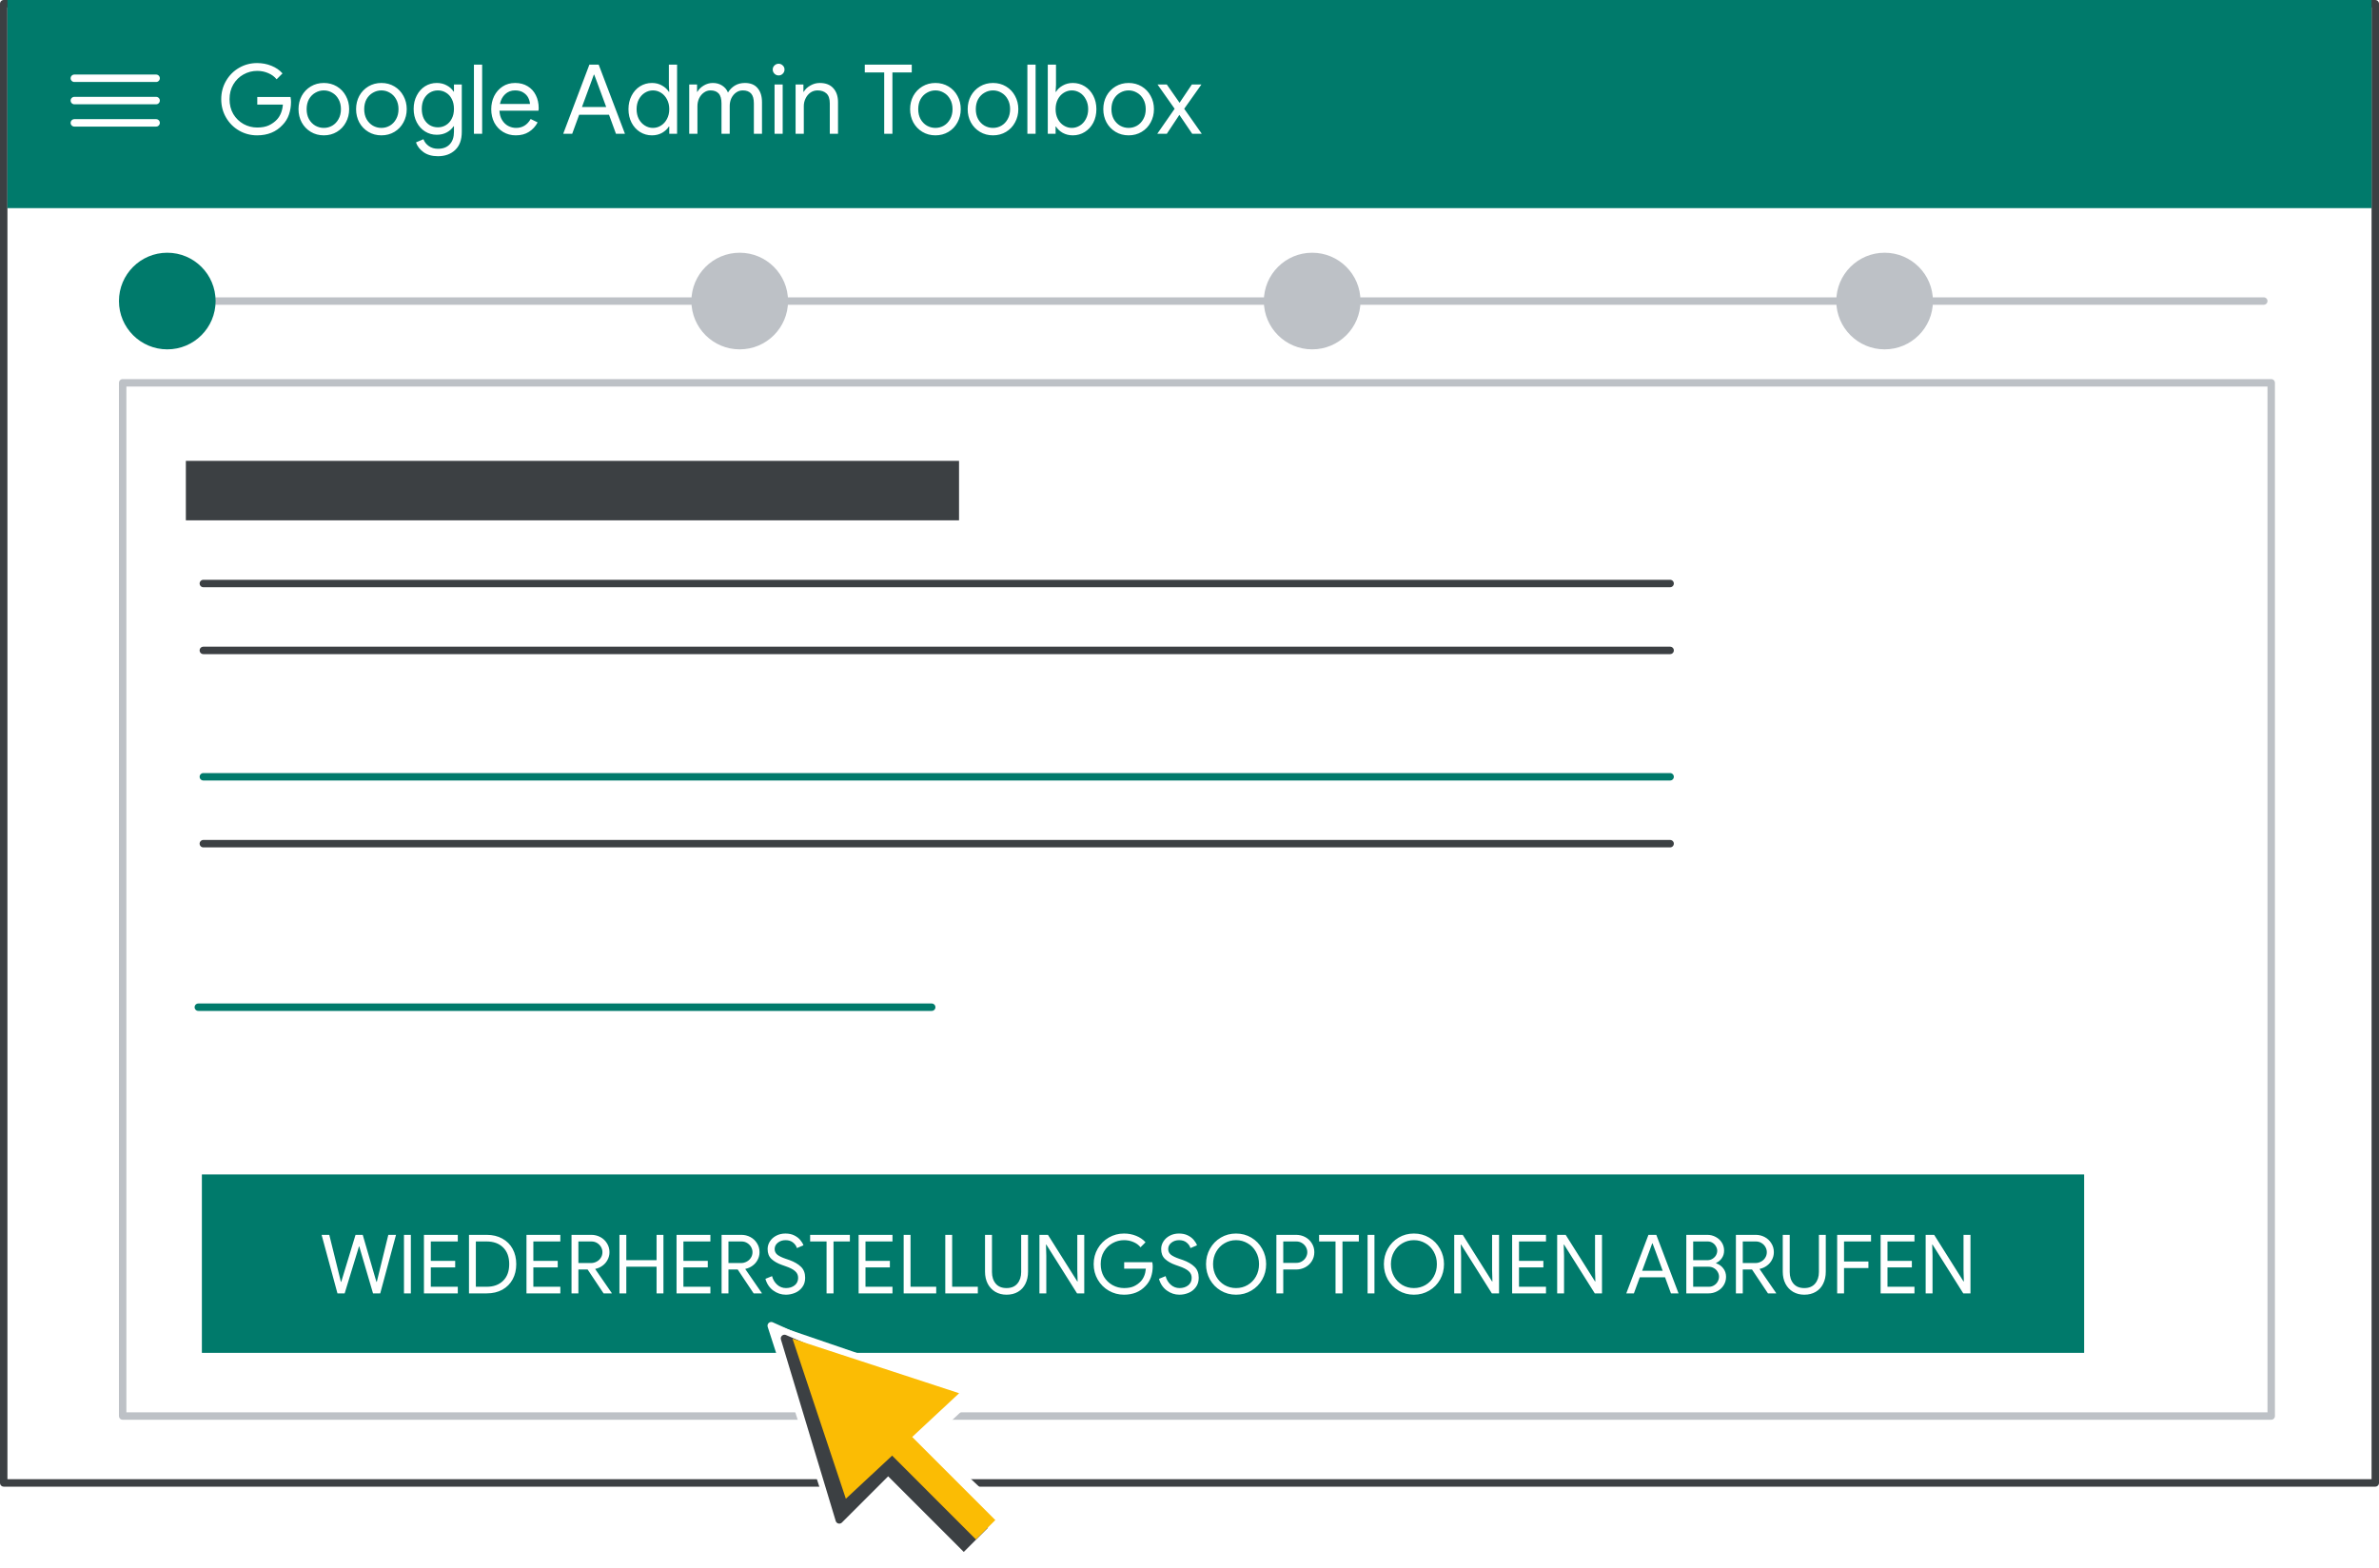 <svg width="320" height="211" viewBox="0 0 320 211" fill="none" xmlns="http://www.w3.org/2000/svg">
<rect x="0" y="0" width="320" height="211" fill="#808080" stroke="none"/>
<g id="admin-account-recovery-toolbox-step1" clip-path="url(#clip0_1_148)">
<rect width="320" height="211" fill="white"/>
<rect id="Rectangle" x="0.5" y="0.5" width="319" height="199" fill="white" stroke="#3C4043" stroke-linejoin="round"/>
<path id="Line" d="M17 40.5H304.5" stroke="#BDC1C6" stroke-linecap="round"/>
<rect id="Rectangle_2" x="1" width="318" height="28" fill="#007A6B"/>
<rect id="Rectangle_3" x="16.5" y="51.5" width="289" height="139" fill="white" stroke="#BDC1C6" stroke-linejoin="round"/>
<path id="Google Admin Toolbox" d="M34.581 18.208C33.706 18.208 32.9 17.996 32.163 17.571C31.427 17.146 30.842 16.561 30.408 15.816C29.975 15.071 29.758 14.247 29.758 13.346C29.758 12.445 29.975 11.621 30.408 10.876C30.842 10.131 31.427 9.546 32.163 9.121C32.9 8.696 33.706 8.484 34.581 8.484C35.266 8.484 35.907 8.605 36.505 8.848C37.112 9.091 37.61 9.433 38 9.875L37.207 10.668C36.913 10.304 36.536 10.027 36.076 9.836C35.617 9.637 35.123 9.537 34.594 9.537C33.936 9.537 33.32 9.697 32.748 10.018C32.185 10.33 31.73 10.776 31.383 11.357C31.045 11.929 30.876 12.592 30.876 13.346C30.876 14.1 31.045 14.767 31.383 15.348C31.73 15.92 32.189 16.366 32.761 16.687C33.333 16.999 33.944 17.155 34.594 17.155C35.218 17.155 35.738 17.06 36.154 16.869C36.579 16.67 36.943 16.41 37.246 16.089C37.472 15.846 37.654 15.556 37.792 15.218C37.931 14.871 38.018 14.49 38.052 14.074H34.607V13.047H39.079C39.123 13.29 39.144 13.515 39.144 13.723C39.144 14.295 39.053 14.854 38.871 15.4C38.689 15.937 38.399 16.41 38 16.817C37.142 17.744 36.003 18.208 34.581 18.208ZM43.559 18.208C42.909 18.208 42.324 18.052 41.804 17.74C41.284 17.428 40.877 17.003 40.582 16.466C40.296 15.929 40.153 15.335 40.153 14.685C40.153 14.035 40.296 13.441 40.582 12.904C40.877 12.367 41.284 11.942 41.804 11.63C42.324 11.318 42.909 11.162 43.559 11.162C44.209 11.162 44.794 11.318 45.314 11.63C45.834 11.942 46.237 12.367 46.523 12.904C46.818 13.441 46.965 14.035 46.965 14.685C46.965 15.335 46.818 15.929 46.523 16.466C46.237 17.003 45.834 17.428 45.314 17.74C44.794 18.052 44.209 18.208 43.559 18.208ZM43.559 17.207C43.966 17.207 44.343 17.107 44.69 16.908C45.045 16.7 45.327 16.405 45.535 16.024C45.752 15.643 45.86 15.196 45.86 14.685C45.86 14.174 45.752 13.727 45.535 13.346C45.327 12.965 45.045 12.674 44.69 12.475C44.343 12.267 43.966 12.163 43.559 12.163C43.152 12.163 42.77 12.267 42.415 12.475C42.06 12.674 41.774 12.965 41.557 13.346C41.349 13.727 41.245 14.174 41.245 14.685C41.245 15.196 41.349 15.643 41.557 16.024C41.774 16.405 42.06 16.7 42.415 16.908C42.77 17.107 43.152 17.207 43.559 17.207ZM51.303 18.208C50.653 18.208 50.068 18.052 49.548 17.74C49.028 17.428 48.621 17.003 48.326 16.466C48.04 15.929 47.897 15.335 47.897 14.685C47.897 14.035 48.04 13.441 48.326 12.904C48.621 12.367 49.028 11.942 49.548 11.63C50.068 11.318 50.653 11.162 51.303 11.162C51.953 11.162 52.538 11.318 53.058 11.63C53.578 11.942 53.981 12.367 54.267 12.904C54.562 13.441 54.709 14.035 54.709 14.685C54.709 15.335 54.562 15.929 54.267 16.466C53.981 17.003 53.578 17.428 53.058 17.74C52.538 18.052 51.953 18.208 51.303 18.208ZM51.303 17.207C51.711 17.207 52.087 17.107 52.434 16.908C52.789 16.7 53.071 16.405 53.279 16.024C53.496 15.643 53.604 15.196 53.604 14.685C53.604 14.174 53.496 13.727 53.279 13.346C53.071 12.965 52.789 12.674 52.434 12.475C52.087 12.267 51.711 12.163 51.303 12.163C50.896 12.163 50.514 12.267 50.159 12.475C49.804 12.674 49.518 12.965 49.301 13.346C49.093 13.727 48.989 14.174 48.989 14.685C48.989 15.196 49.093 15.643 49.301 16.024C49.518 16.405 49.804 16.7 50.159 16.908C50.514 17.107 50.896 17.207 51.303 17.207ZM58.904 21.016C58.124 21.016 57.479 20.834 56.967 20.47C56.465 20.106 56.127 19.668 55.953 19.157L56.954 18.728C57.102 19.109 57.344 19.417 57.682 19.651C58.029 19.894 58.436 20.015 58.904 20.015C59.589 20.015 60.118 19.816 60.49 19.417C60.872 19.018 61.062 18.455 61.062 17.727V16.986H61.01C60.794 17.324 60.486 17.601 60.087 17.818C59.697 18.026 59.251 18.13 58.748 18.13C58.176 18.13 57.652 17.983 57.175 17.688C56.707 17.393 56.335 16.982 56.057 16.453C55.78 15.924 55.641 15.322 55.641 14.646C55.641 13.979 55.78 13.381 56.057 12.852C56.335 12.315 56.707 11.899 57.175 11.604C57.652 11.309 58.176 11.162 58.748 11.162C59.251 11.162 59.697 11.27 60.087 11.487C60.486 11.695 60.794 11.972 61.01 12.319H61.062V11.37H62.115V17.74C62.115 18.806 61.821 19.616 61.231 20.171C60.642 20.734 59.866 21.016 58.904 21.016ZM58.904 17.129C59.303 17.129 59.663 17.029 59.983 16.83C60.313 16.631 60.573 16.345 60.763 15.972C60.963 15.599 61.062 15.157 61.062 14.646C61.062 14.126 60.963 13.68 60.763 13.307C60.573 12.934 60.313 12.653 59.983 12.462C59.663 12.263 59.303 12.163 58.904 12.163C58.506 12.163 58.142 12.263 57.812 12.462C57.483 12.661 57.219 12.947 57.019 13.32C56.829 13.693 56.733 14.135 56.733 14.646C56.733 15.157 56.829 15.604 57.019 15.985C57.219 16.358 57.483 16.644 57.812 16.843C58.142 17.034 58.506 17.129 58.904 17.129ZM63.749 8.692H64.854V18H63.749V8.692ZM69.379 18.208C68.746 18.208 68.179 18.056 67.676 17.753C67.173 17.45 66.779 17.034 66.493 16.505C66.216 15.968 66.077 15.365 66.077 14.698C66.077 14.057 66.207 13.467 66.467 12.93C66.736 12.393 67.113 11.964 67.598 11.643C68.083 11.322 68.647 11.162 69.288 11.162C69.938 11.162 70.501 11.309 70.978 11.604C71.455 11.89 71.819 12.289 72.07 12.8C72.33 13.311 72.46 13.896 72.46 14.555C72.46 14.685 72.447 14.798 72.421 14.893H67.182C67.208 15.396 67.329 15.82 67.546 16.167C67.763 16.514 68.036 16.774 68.365 16.947C68.703 17.12 69.054 17.207 69.418 17.207C70.267 17.207 70.922 16.808 71.381 16.011L72.317 16.466C72.031 17.003 71.641 17.428 71.147 17.74C70.662 18.052 70.072 18.208 69.379 18.208ZM71.29 13.983C71.273 13.706 71.195 13.428 71.056 13.151C70.917 12.874 70.696 12.64 70.393 12.449C70.098 12.258 69.726 12.163 69.275 12.163C68.755 12.163 68.313 12.332 67.949 12.67C67.594 12.999 67.36 13.437 67.247 13.983H71.29ZM79.28 8.692H80.528L84.064 18H82.855L81.919 15.439H77.902L76.966 18H75.757L79.28 8.692ZM81.542 14.399L80.307 11.045L79.93 10.044H79.878L79.514 11.045L78.279 14.399H81.542ZM87.695 18.208C87.106 18.208 86.568 18.056 86.083 17.753C85.606 17.45 85.229 17.034 84.952 16.505C84.674 15.968 84.536 15.361 84.536 14.685C84.536 14.018 84.674 13.415 84.952 12.878C85.229 12.341 85.606 11.92 86.083 11.617C86.568 11.314 87.106 11.162 87.695 11.162C88.206 11.162 88.661 11.279 89.06 11.513C89.459 11.738 89.762 12.02 89.97 12.358H90.022L89.97 11.435V8.692H91.075V18H90.022V17.025H89.97C89.762 17.354 89.459 17.636 89.06 17.87C88.661 18.095 88.206 18.208 87.695 18.208ZM87.825 17.207C88.215 17.207 88.575 17.103 88.904 16.895C89.242 16.687 89.51 16.392 89.71 16.011C89.918 15.63 90.022 15.188 90.022 14.685C90.022 14.182 89.918 13.74 89.71 13.359C89.51 12.978 89.242 12.683 88.904 12.475C88.575 12.267 88.215 12.163 87.825 12.163C87.444 12.163 87.084 12.267 86.746 12.475C86.408 12.683 86.135 12.982 85.927 13.372C85.728 13.753 85.628 14.191 85.628 14.685C85.628 15.179 85.728 15.621 85.927 16.011C86.135 16.392 86.408 16.687 86.746 16.895C87.084 17.103 87.444 17.207 87.825 17.207ZM92.707 11.37H93.76V12.345H93.812C94.003 12.007 94.289 11.725 94.67 11.5C95.052 11.275 95.454 11.162 95.879 11.162C96.365 11.162 96.785 11.279 97.14 11.513C97.504 11.747 97.764 12.059 97.92 12.449C98.154 12.059 98.462 11.747 98.843 11.513C99.233 11.279 99.684 11.162 100.195 11.162C100.958 11.162 101.53 11.396 101.911 11.864C102.301 12.323 102.496 12.952 102.496 13.749V18H101.404V13.918C101.404 13.303 101.279 12.856 101.027 12.579C100.776 12.302 100.403 12.163 99.909 12.163C99.58 12.163 99.281 12.258 99.012 12.449C98.743 12.64 98.531 12.895 98.375 13.216C98.228 13.537 98.154 13.883 98.154 14.256V18H97.049V13.931C97.049 13.307 96.924 12.856 96.672 12.579C96.421 12.302 96.052 12.163 95.567 12.163C95.238 12.163 94.939 12.263 94.67 12.462C94.401 12.653 94.189 12.913 94.033 13.242C93.886 13.563 93.812 13.909 93.812 14.282V18H92.707V11.37ZM104.732 10.148C104.516 10.148 104.329 10.07 104.173 9.914C104.017 9.758 103.939 9.572 103.939 9.355C103.939 9.138 104.017 8.956 104.173 8.809C104.329 8.653 104.516 8.575 104.732 8.575C104.949 8.575 105.135 8.653 105.291 8.809C105.447 8.956 105.525 9.138 105.525 9.355C105.525 9.572 105.447 9.758 105.291 9.914C105.144 10.07 104.958 10.148 104.732 10.148ZM104.186 11.37H105.278V18H104.186V11.37ZM107.015 11.37H108.068V12.345H108.12C108.302 12.016 108.592 11.738 108.991 11.513C109.389 11.279 109.814 11.162 110.265 11.162C111.062 11.162 111.669 11.396 112.085 11.864C112.509 12.323 112.722 12.952 112.722 13.749V18H111.617V13.918C111.617 13.303 111.469 12.856 111.175 12.579C110.88 12.302 110.477 12.163 109.966 12.163C109.61 12.163 109.29 12.263 109.004 12.462C108.726 12.661 108.51 12.926 108.354 13.255C108.198 13.576 108.12 13.914 108.12 14.269V18H107.015V11.37ZM118.935 9.745H116.322V8.692H122.64V9.745H120.04V18H118.935V9.745ZM125.825 18.208C125.175 18.208 124.59 18.052 124.07 17.74C123.55 17.428 123.142 17.003 122.848 16.466C122.562 15.929 122.419 15.335 122.419 14.685C122.419 14.035 122.562 13.441 122.848 12.904C123.142 12.367 123.55 11.942 124.07 11.63C124.59 11.318 125.175 11.162 125.825 11.162C126.475 11.162 127.06 11.318 127.58 11.63C128.1 11.942 128.503 12.367 128.789 12.904C129.083 13.441 129.231 14.035 129.231 14.685C129.231 15.335 129.083 15.929 128.789 16.466C128.503 17.003 128.1 17.428 127.58 17.74C127.06 18.052 126.475 18.208 125.825 18.208ZM125.825 17.207C126.232 17.207 126.609 17.107 126.956 16.908C127.311 16.7 127.593 16.405 127.801 16.024C128.017 15.643 128.126 15.196 128.126 14.685C128.126 14.174 128.017 13.727 127.801 13.346C127.593 12.965 127.311 12.674 126.956 12.475C126.609 12.267 126.232 12.163 125.825 12.163C125.417 12.163 125.036 12.267 124.681 12.475C124.325 12.674 124.039 12.965 123.823 13.346C123.615 13.727 123.511 14.174 123.511 14.685C123.511 15.196 123.615 15.643 123.823 16.024C124.039 16.405 124.325 16.7 124.681 16.908C125.036 17.107 125.417 17.207 125.825 17.207ZM133.569 18.208C132.919 18.208 132.334 18.052 131.814 17.74C131.294 17.428 130.886 17.003 130.592 16.466C130.306 15.929 130.163 15.335 130.163 14.685C130.163 14.035 130.306 13.441 130.592 12.904C130.886 12.367 131.294 11.942 131.814 11.63C132.334 11.318 132.919 11.162 133.569 11.162C134.219 11.162 134.804 11.318 135.324 11.63C135.844 11.942 136.247 12.367 136.533 12.904C136.827 13.441 136.975 14.035 136.975 14.685C136.975 15.335 136.827 15.929 136.533 16.466C136.247 17.003 135.844 17.428 135.324 17.74C134.804 18.052 134.219 18.208 133.569 18.208ZM133.569 17.207C133.976 17.207 134.353 17.107 134.7 16.908C135.055 16.7 135.337 16.405 135.545 16.024C135.761 15.643 135.87 15.196 135.87 14.685C135.87 14.174 135.761 13.727 135.545 13.346C135.337 12.965 135.055 12.674 134.7 12.475C134.353 12.267 133.976 12.163 133.569 12.163C133.161 12.163 132.78 12.267 132.425 12.475C132.069 12.674 131.783 12.965 131.567 13.346C131.359 13.727 131.255 14.174 131.255 14.685C131.255 15.196 131.359 15.643 131.567 16.024C131.783 16.405 132.069 16.7 132.425 16.908C132.78 17.107 133.161 17.207 133.569 17.207ZM138.194 8.692H139.299V18H138.194V8.692ZM144.304 18.208C143.801 18.208 143.346 18.095 142.939 17.87C142.54 17.636 142.241 17.354 142.042 17.025H141.99V18H140.937V8.692H142.042V11.435L141.99 12.358H142.042C142.241 12.02 142.54 11.738 142.939 11.513C143.346 11.279 143.801 11.162 144.304 11.162C144.893 11.162 145.43 11.314 145.916 11.617C146.401 11.92 146.782 12.341 147.06 12.878C147.337 13.415 147.476 14.018 147.476 14.685C147.476 15.361 147.337 15.968 147.06 16.505C146.782 17.034 146.401 17.45 145.916 17.753C145.43 18.056 144.893 18.208 144.304 18.208ZM144.174 17.207C144.555 17.207 144.915 17.103 145.253 16.895C145.591 16.687 145.859 16.392 146.059 16.011C146.267 15.621 146.371 15.179 146.371 14.685C146.371 14.191 146.267 13.753 146.059 13.372C145.859 12.982 145.591 12.683 145.253 12.475C144.915 12.267 144.555 12.163 144.174 12.163C143.792 12.163 143.433 12.267 143.095 12.475C142.757 12.683 142.488 12.978 142.289 13.359C142.089 13.74 141.99 14.182 141.99 14.685C141.99 15.188 142.089 15.63 142.289 16.011C142.488 16.392 142.757 16.687 143.095 16.895C143.433 17.103 143.792 17.207 144.174 17.207ZM151.812 18.208C151.162 18.208 150.577 18.052 150.057 17.74C149.537 17.428 149.13 17.003 148.835 16.466C148.549 15.929 148.406 15.335 148.406 14.685C148.406 14.035 148.549 13.441 148.835 12.904C149.13 12.367 149.537 11.942 150.057 11.63C150.577 11.318 151.162 11.162 151.812 11.162C152.462 11.162 153.047 11.318 153.567 11.63C154.087 11.942 154.49 12.367 154.776 12.904C155.071 13.441 155.218 14.035 155.218 14.685C155.218 15.335 155.071 15.929 154.776 16.466C154.49 17.003 154.087 17.428 153.567 17.74C153.047 18.052 152.462 18.208 151.812 18.208ZM151.812 17.207C152.219 17.207 152.596 17.107 152.943 16.908C153.298 16.7 153.58 16.405 153.788 16.024C154.005 15.643 154.113 15.196 154.113 14.685C154.113 14.174 154.005 13.727 153.788 13.346C153.58 12.965 153.298 12.674 152.943 12.475C152.596 12.267 152.219 12.163 151.812 12.163C151.405 12.163 151.023 12.267 150.668 12.475C150.313 12.674 150.027 12.965 149.81 13.346C149.602 13.727 149.498 14.174 149.498 14.685C149.498 15.196 149.602 15.643 149.81 16.024C150.027 16.405 150.313 16.7 150.668 16.908C151.023 17.107 151.405 17.207 151.812 17.207ZM158.001 14.633L155.7 11.37H156.948L158.664 13.827L160.315 11.37H161.602L159.288 14.633L161.654 18H160.367L158.638 15.452L156.948 18H155.661L158.001 14.633Z" fill="white"/>
<g id="UI/menu-light-grey">
<path id="Line_2" d="M10 10.529H21" stroke="white" stroke-linecap="round" stroke-linejoin="round"/>
<path id="Line_3" d="M10 13.529H21" stroke="white" stroke-linecap="round" stroke-linejoin="round"/>
<path id="Line_4" d="M10 16.529H21" stroke="white" stroke-linecap="round" stroke-linejoin="round"/>
</g>
<g id="Group 3">
<g id="Group 4">
<rect id="Rectangle_4" x="27.155" y="158" width="253.183" height="24" fill="#007A6B"/>
<path id="LOOKUP RECOVERY OPTI" d="M43.258 166.124H44.292L45.722 171.91L45.854 172.449H45.898L46.063 171.91L47.823 166.124H48.791L50.474 171.91L50.639 172.449H50.683L52.234 166.124H53.268L51.145 174H50.177L48.505 168.302L48.329 167.686H48.285L48.098 168.302L46.36 174H45.392L43.258 166.124ZM54.339 166.124H55.263V174H54.339V166.124ZM57.025 166.124H61.578V167.015H57.949V169.622H61.227V170.502H57.949V173.109H61.578V174H57.025V166.124ZM63.083 166.124H65.459C66.266 166.124 66.97 166.293 67.571 166.63C68.172 166.96 68.635 167.422 68.957 168.016C69.28 168.61 69.441 169.292 69.441 170.062C69.441 170.832 69.28 171.514 68.957 172.108C68.635 172.702 68.172 173.168 67.571 173.505C66.97 173.835 66.266 174 65.459 174H63.083V166.124ZM65.459 173.109C66.391 173.109 67.127 172.841 67.67 172.306C68.22 171.771 68.495 171.023 68.495 170.062C68.495 169.101 68.22 168.353 67.67 167.818C67.127 167.283 66.391 167.015 65.459 167.015H64.007V173.109H65.459ZM70.817 166.124H75.371V167.015H71.742V169.622H75.019V170.502H71.742V173.109H75.371V174H70.817V166.124ZM76.876 166.124H79.538C79.971 166.124 80.374 166.223 80.748 166.421C81.122 166.619 81.419 166.898 81.639 167.257C81.866 167.609 81.98 168.009 81.98 168.456C81.98 168.823 81.896 169.164 81.727 169.479C81.566 169.794 81.338 170.058 81.045 170.271C80.759 170.484 80.44 170.627 80.088 170.7L80.066 170.733L82.288 173.956V174H81.188L79.043 170.788H77.8V174H76.876V166.124ZM79.483 169.919C79.754 169.919 80.007 169.857 80.242 169.732C80.484 169.607 80.675 169.435 80.814 169.215C80.961 168.988 81.034 168.735 81.034 168.456C81.034 168.214 80.972 167.983 80.847 167.763C80.722 167.543 80.546 167.363 80.319 167.224C80.099 167.085 79.842 167.015 79.549 167.015H77.8V169.919H79.483ZM83.321 166.124H84.245V169.534H88.315V166.124H89.239V174H88.315V170.414H84.245V174H83.321V166.124ZM91.002 166.124H95.556V167.015H91.926V169.622H95.204V170.502H91.926V173.109H95.556V174H91.002V166.124ZM97.061 166.124H99.723C100.155 166.124 100.559 166.223 100.933 166.421C101.307 166.619 101.604 166.898 101.824 167.257C102.051 167.609 102.165 168.009 102.165 168.456C102.165 168.823 102.08 169.164 101.912 169.479C101.75 169.794 101.523 170.058 101.23 170.271C100.944 170.484 100.625 170.627 100.273 170.7L100.251 170.733L102.473 173.956V174H101.373L99.228 170.788H97.985V174H97.061V166.124ZM99.668 169.919C99.939 169.919 100.192 169.857 100.427 169.732C100.669 169.607 100.859 169.435 100.999 169.215C101.145 168.988 101.219 168.735 101.219 168.456C101.219 168.214 101.156 167.983 101.032 167.763C100.907 167.543 100.731 167.363 100.504 167.224C100.284 167.085 100.027 167.015 99.734 167.015H97.985V169.919H99.668ZM105.706 174.176C105.09 174.176 104.525 173.989 104.012 173.615C103.499 173.241 103.147 172.717 102.956 172.042L103.847 171.679C103.972 172.148 104.203 172.533 104.54 172.834C104.877 173.135 105.273 173.285 105.728 173.285C106.183 173.285 106.568 173.164 106.883 172.922C107.198 172.673 107.356 172.335 107.356 171.91C107.356 171.543 107.22 171.243 106.949 171.008C106.685 170.766 106.249 170.542 105.64 170.337L105.145 170.161C104.588 169.963 104.133 169.703 103.781 169.38C103.429 169.057 103.253 168.61 103.253 168.038C103.253 167.664 103.356 167.319 103.561 167.004C103.766 166.681 104.052 166.425 104.419 166.234C104.786 166.043 105.196 165.948 105.651 165.948C106.106 165.948 106.502 166.032 106.839 166.201C107.176 166.37 107.444 166.575 107.642 166.817C107.847 167.059 107.99 167.297 108.071 167.532L107.191 167.906C107.118 167.635 106.949 167.389 106.685 167.169C106.428 166.949 106.087 166.839 105.662 166.839C105.259 166.839 104.914 166.953 104.628 167.18C104.342 167.407 104.199 167.693 104.199 168.038C104.199 168.346 104.32 168.599 104.562 168.797C104.804 168.988 105.171 169.167 105.662 169.336L106.179 169.512C106.846 169.754 107.367 170.058 107.741 170.425C108.115 170.784 108.302 171.276 108.302 171.899C108.302 172.405 108.17 172.83 107.906 173.175C107.649 173.52 107.323 173.773 106.927 173.934C106.531 174.095 106.124 174.176 105.706 174.176ZM111.182 167.015H108.971V166.124H114.317V167.015H112.117V174H111.182V167.015ZM115.494 166.124H120.048V167.015H116.418V169.622H119.696V170.502H116.418V173.109H120.048V174H115.494V166.124ZM121.553 166.124H122.477V173.109H125.931V174H121.553V166.124ZM127.15 166.124H128.074V173.109H131.528V174H127.15V166.124ZM135.389 174.176C134.824 174.176 134.322 174.048 133.882 173.791C133.442 173.527 133.101 173.164 132.859 172.702C132.617 172.233 132.496 171.694 132.496 171.085V166.124H133.431V171.129C133.431 171.767 133.599 172.288 133.937 172.691C134.274 173.087 134.758 173.285 135.389 173.285C136.019 173.285 136.503 173.087 136.841 172.691C137.185 172.288 137.358 171.767 137.358 171.129V166.124H138.282V171.085C138.282 171.694 138.164 172.233 137.93 172.702C137.702 173.171 137.369 173.534 136.929 173.791C136.496 174.048 135.983 174.176 135.389 174.176ZM139.815 166.124H140.959L144.908 172.394H144.952L144.908 170.876V166.124H145.843V174H144.875L140.739 167.433H140.695L140.739 168.951V174H139.815V166.124ZM151.191 174.176C150.451 174.176 149.769 173.996 149.145 173.637C148.522 173.278 148.027 172.783 147.66 172.152C147.294 171.521 147.11 170.825 147.11 170.062C147.11 169.299 147.294 168.603 147.66 167.972C148.027 167.341 148.522 166.846 149.145 166.487C149.769 166.128 150.451 165.948 151.191 165.948C151.771 165.948 152.313 166.051 152.819 166.256C153.333 166.461 153.754 166.751 154.084 167.125L153.413 167.796C153.164 167.488 152.845 167.253 152.456 167.092C152.068 166.923 151.65 166.839 151.202 166.839C150.645 166.839 150.124 166.975 149.64 167.246C149.164 167.51 148.779 167.888 148.485 168.379C148.199 168.863 148.056 169.424 148.056 170.062C148.056 170.7 148.199 171.265 148.485 171.756C148.779 172.24 149.167 172.618 149.651 172.889C150.135 173.153 150.652 173.285 151.202 173.285C151.73 173.285 152.17 173.204 152.522 173.043C152.882 172.874 153.19 172.654 153.446 172.383C153.637 172.178 153.791 171.932 153.908 171.646C154.026 171.353 154.099 171.03 154.128 170.678H151.213V169.809H154.997C155.034 170.014 155.052 170.205 155.052 170.381C155.052 170.865 154.975 171.338 154.821 171.8C154.667 172.255 154.422 172.654 154.084 172.999C153.358 173.784 152.394 174.176 151.191 174.176ZM158.643 174.176C158.027 174.176 157.463 173.989 156.949 173.615C156.436 173.241 156.084 172.717 155.893 172.042L156.784 171.679C156.909 172.148 157.14 172.533 157.477 172.834C157.815 173.135 158.211 173.285 158.665 173.285C159.12 173.285 159.505 173.164 159.82 172.922C160.136 172.673 160.293 172.335 160.293 171.91C160.293 171.543 160.158 171.243 159.886 171.008C159.622 170.766 159.186 170.542 158.577 170.337L158.082 170.161C157.525 169.963 157.07 169.703 156.718 169.38C156.366 169.057 156.19 168.61 156.19 168.038C156.19 167.664 156.293 167.319 156.498 167.004C156.704 166.681 156.99 166.425 157.356 166.234C157.723 166.043 158.134 165.948 158.588 165.948C159.043 165.948 159.439 166.032 159.776 166.201C160.114 166.37 160.381 166.575 160.579 166.817C160.785 167.059 160.928 167.297 161.008 167.532L160.128 167.906C160.055 167.635 159.886 167.389 159.622 167.169C159.366 166.949 159.025 166.839 158.599 166.839C158.196 166.839 157.851 166.953 157.565 167.18C157.279 167.407 157.136 167.693 157.136 168.038C157.136 168.346 157.257 168.599 157.499 168.797C157.741 168.988 158.108 169.167 158.599 169.336L159.116 169.512C159.784 169.754 160.304 170.058 160.678 170.425C161.052 170.784 161.239 171.276 161.239 171.899C161.239 172.405 161.107 172.83 160.843 173.175C160.587 173.52 160.26 173.773 159.864 173.934C159.468 174.095 159.061 174.176 158.643 174.176ZM166.261 174.176C165.506 174.176 164.82 173.993 164.204 173.626C163.588 173.259 163.104 172.764 162.752 172.141C162.4 171.51 162.224 170.817 162.224 170.062C162.224 169.314 162.4 168.625 162.752 167.994C163.104 167.363 163.588 166.865 164.204 166.498C164.82 166.131 165.506 165.948 166.261 165.948C167.017 165.948 167.702 166.131 168.318 166.498C168.934 166.865 169.418 167.363 169.77 167.994C170.13 168.625 170.309 169.314 170.309 170.062C170.309 170.817 170.133 171.51 169.781 172.141C169.429 172.764 168.942 173.259 168.318 173.626C167.702 173.993 167.017 174.176 166.261 174.176ZM166.261 173.285C166.826 173.285 167.343 173.149 167.812 172.878C168.289 172.599 168.663 172.218 168.934 171.734C169.213 171.243 169.352 170.685 169.352 170.062C169.352 169.439 169.213 168.885 168.934 168.401C168.663 167.91 168.289 167.528 167.812 167.257C167.343 166.978 166.826 166.839 166.261 166.839C165.697 166.839 165.18 166.978 164.71 167.257C164.241 167.528 163.867 167.91 163.588 168.401C163.31 168.892 163.17 169.446 163.17 170.062C163.17 170.678 163.31 171.232 163.588 171.723C163.867 172.214 164.241 172.599 164.71 172.878C165.18 173.149 165.697 173.285 166.261 173.285ZM171.687 166.124H174.338C174.778 166.124 175.185 166.223 175.559 166.421C175.933 166.619 176.23 166.898 176.45 167.257C176.677 167.609 176.791 168.009 176.791 168.456C176.791 168.903 176.677 169.307 176.45 169.666C176.23 170.018 175.933 170.293 175.559 170.491C175.185 170.689 174.778 170.788 174.338 170.788H172.611V174H171.687V166.124ZM174.36 169.897C174.653 169.897 174.91 169.827 175.13 169.688C175.357 169.549 175.533 169.369 175.658 169.149C175.782 168.929 175.845 168.698 175.845 168.456C175.845 168.214 175.782 167.983 175.658 167.763C175.533 167.543 175.357 167.363 175.13 167.224C174.91 167.085 174.653 167.015 174.36 167.015H172.611V169.897H174.36ZM179.642 167.015H177.431V166.124H182.777V167.015H180.577V174H179.642V167.015ZM183.954 166.124H184.878V174H183.954V166.124ZM190.184 174.176C189.429 174.176 188.743 173.993 188.127 173.626C187.511 173.259 187.027 172.764 186.675 172.141C186.323 171.51 186.147 170.817 186.147 170.062C186.147 169.314 186.323 168.625 186.675 167.994C187.027 167.363 187.511 166.865 188.127 166.498C188.743 166.131 189.429 165.948 190.184 165.948C190.94 165.948 191.625 166.131 192.241 166.498C192.857 166.865 193.341 167.363 193.693 167.994C194.053 168.625 194.232 169.314 194.232 170.062C194.232 170.817 194.056 171.51 193.704 172.141C193.352 172.764 192.865 173.259 192.241 173.626C191.625 173.993 190.94 174.176 190.184 174.176ZM190.184 173.285C190.749 173.285 191.266 173.149 191.735 172.878C192.212 172.599 192.586 172.218 192.857 171.734C193.136 171.243 193.275 170.685 193.275 170.062C193.275 169.439 193.136 168.885 192.857 168.401C192.586 167.91 192.212 167.528 191.735 167.257C191.266 166.978 190.749 166.839 190.184 166.839C189.62 166.839 189.103 166.978 188.633 167.257C188.164 167.528 187.79 167.91 187.511 168.401C187.233 168.892 187.093 169.446 187.093 170.062C187.093 170.678 187.233 171.232 187.511 171.723C187.79 172.214 188.164 172.599 188.633 172.878C189.103 173.149 189.62 173.285 190.184 173.285ZM195.609 166.124H196.753L200.702 172.394H200.746L200.702 170.876V166.124H201.637V174H200.669L196.533 167.433H196.489L196.533 168.951V174H195.609V166.124ZM203.398 166.124H207.952V167.015H204.322V169.622H207.6V170.502H204.322V173.109H207.952V174H203.398V166.124ZM209.456 166.124H210.6L214.549 172.394H214.593L214.549 170.876V166.124H215.484V174H214.516L210.38 167.433H210.336L210.38 168.951V174H209.456V166.124ZM221.734 166.124H222.79L225.782 174H224.759L223.967 171.833H220.568L219.776 174H218.753L221.734 166.124ZM223.648 170.953L222.603 168.115L222.284 167.268H222.24L221.932 168.115L220.887 170.953H223.648ZM226.826 166.124H229.653C230.049 166.124 230.42 166.216 230.764 166.399C231.116 166.582 231.395 166.835 231.6 167.158C231.806 167.481 231.908 167.844 231.908 168.247C231.908 168.628 231.809 168.962 231.611 169.248C231.421 169.534 231.16 169.754 230.83 169.908V169.952C231.226 170.084 231.549 170.311 231.798 170.634C232.048 170.957 232.172 171.334 232.172 171.767C232.172 172.192 232.062 172.577 231.842 172.922C231.63 173.259 231.34 173.523 230.973 173.714C230.614 173.905 230.225 174 229.807 174H226.826V166.124ZM229.653 169.534C229.917 169.534 230.148 169.472 230.346 169.347C230.552 169.222 230.709 169.065 230.819 168.874C230.929 168.676 230.984 168.474 230.984 168.269C230.984 168.071 230.929 167.877 230.819 167.686C230.717 167.488 230.566 167.327 230.368 167.202C230.178 167.077 229.954 167.015 229.697 167.015H227.75V169.534H229.653ZM229.862 173.109C230.126 173.109 230.361 173.043 230.566 172.911C230.779 172.779 230.94 172.61 231.05 172.405C231.168 172.192 231.226 171.976 231.226 171.756C231.226 171.536 231.168 171.323 231.05 171.118C230.933 170.905 230.768 170.737 230.555 170.612C230.343 170.48 230.097 170.414 229.818 170.414H227.75V173.109H229.862ZM233.497 166.124H236.159C236.592 166.124 236.995 166.223 237.369 166.421C237.743 166.619 238.04 166.898 238.26 167.257C238.488 167.609 238.601 168.009 238.601 168.456C238.601 168.823 238.517 169.164 238.348 169.479C238.187 169.794 237.96 170.058 237.666 170.271C237.38 170.484 237.061 170.627 236.709 170.7L236.687 170.733L238.909 173.956V174H237.809L235.664 170.788H234.421V174H233.497V166.124ZM236.104 169.919C236.376 169.919 236.629 169.857 236.863 169.732C237.105 169.607 237.296 169.435 237.435 169.215C237.582 168.988 237.655 168.735 237.655 168.456C237.655 168.214 237.593 167.983 237.468 167.763C237.344 167.543 237.168 167.363 236.94 167.224C236.72 167.085 236.464 167.015 236.17 167.015H234.421V169.919H236.104ZM242.693 174.176C242.128 174.176 241.626 174.048 241.186 173.791C240.746 173.527 240.405 173.164 240.163 172.702C239.921 172.233 239.8 171.694 239.8 171.085V166.124H240.735V171.129C240.735 171.767 240.903 172.288 241.241 172.691C241.578 173.087 242.062 173.285 242.693 173.285C243.323 173.285 243.807 173.087 244.145 172.691C244.489 172.288 244.662 171.767 244.662 171.129V166.124H245.586V171.085C245.586 171.694 245.468 172.233 245.234 172.702C245.006 173.171 244.673 173.534 244.233 173.791C243.8 174.048 243.287 174.176 242.693 174.176ZM247.118 166.124H251.672V167.015H248.042V169.71H251.32V170.59H248.042V174H247.118V166.124ZM252.962 166.124H257.516V167.015H253.886V169.622H257.164V170.502H253.886V173.109H257.516V174H252.962V166.124ZM259.021 166.124H260.165L264.114 172.394H264.158L264.114 170.876V166.124H265.049V174H264.081L259.945 167.433H259.901L259.945 168.951V174H259.021V166.124Z" fill="white"/>
</g>
</g>
<circle id="Oval" cx="22.5" cy="40.5" r="6.5" fill="#007A6B"/>
<circle id="Oval_2" cx="99.5" cy="40.5" r="6.5" fill="#BDC1C6"/>
<circle id="Oval_3" cx="176.5" cy="40.5" r="6.5" fill="#BDC1C6"/>
<circle id="Oval_4" cx="253.5" cy="40.5" r="6.5" fill="#BDC1C6"/>
<rect id="Rectangle_5" x="25" y="62" width="104" height="8" fill="#3C4043"/>
<path id="Line 5" d="M27.351 78.5H224.649" stroke="#3C4043" stroke-linecap="round" stroke-linejoin="round"/>
<path id="Line 5_2" d="M27.351 87.5H224.649" stroke="#3C4043" stroke-linecap="round" stroke-linejoin="round"/>
<g id="UI/line-dark-grey">
<path id="Line 5_3" d="M27.351 104.5H224.649" stroke="#007A6B" stroke-linecap="round" stroke-linejoin="round"/>
</g>
<g id="UI/line-dark-grey_2">
<path id="Line 5_4" d="M27.351 113.5H224.649" stroke="#3C4043" stroke-linecap="round" stroke-linejoin="round"/>
</g>
<g id="UI/line-dark-grey_3">
<path id="Line 5_5" d="M26.676 135.5H125.324" stroke="#007A6B" stroke-linecap="round" stroke-linejoin="round"/>
</g>
<g id="Cursor" clip-path="url(#clip1_1_148)">
<g id="White bg">
<path id="Triangle" d="M103.739 178.348L126.604 188.578L119.07 188.941L122.505 197.64L113.03 207.116L103.739 178.348Z" fill="white" stroke="white" stroke-linejoin="round"/>
<path id="Triangle_2" d="M104.521 178.334L131.732 187.645L114.455 203.67L104.521 178.334Z" fill="white"/>
<path id="Rectangle_6" d="M118.051 199.523L124.339 193.097L135.936 203.977L128.8 211.113L118.051 199.523Z" fill="white"/>
</g>
<g id="Black">
<path id="Triangle_3" d="M105.522 180.061L124.869 188.353L118.42 188.813L121.183 196.184L112.892 204.475L105.522 180.061Z" fill="#3C4043" stroke="#3C4043" stroke-linejoin="round"/>
<path id="Rectangle_7" d="M118.677 197.823L121.518 194.86L132.893 205.524L129.636 208.781L118.677 197.823Z" fill="#3C4043"/>
</g>
<g id="Yellow">
<path id="Rectangle_8" d="M121.709 192.326L119.104 194.931L131.276 207.104L133.882 204.498L121.709 192.326Z" fill="#FBBC04"/>
<path id="Triangle_4" d="M106.597 180.092L129.014 187.431L113.776 201.626L106.597 180.092Z" fill="#FBBC04"/>
</g>
</g>
</g>
<defs>
<clipPath id="clip0_1_148">
<rect width="320" height="211" fill="white"/>
</clipPath>
<clipPath id="clip1_1_148">
<rect width="45" height="45" fill="white" transform="translate(96 171)"/>
</clipPath>
</defs>
</svg>
